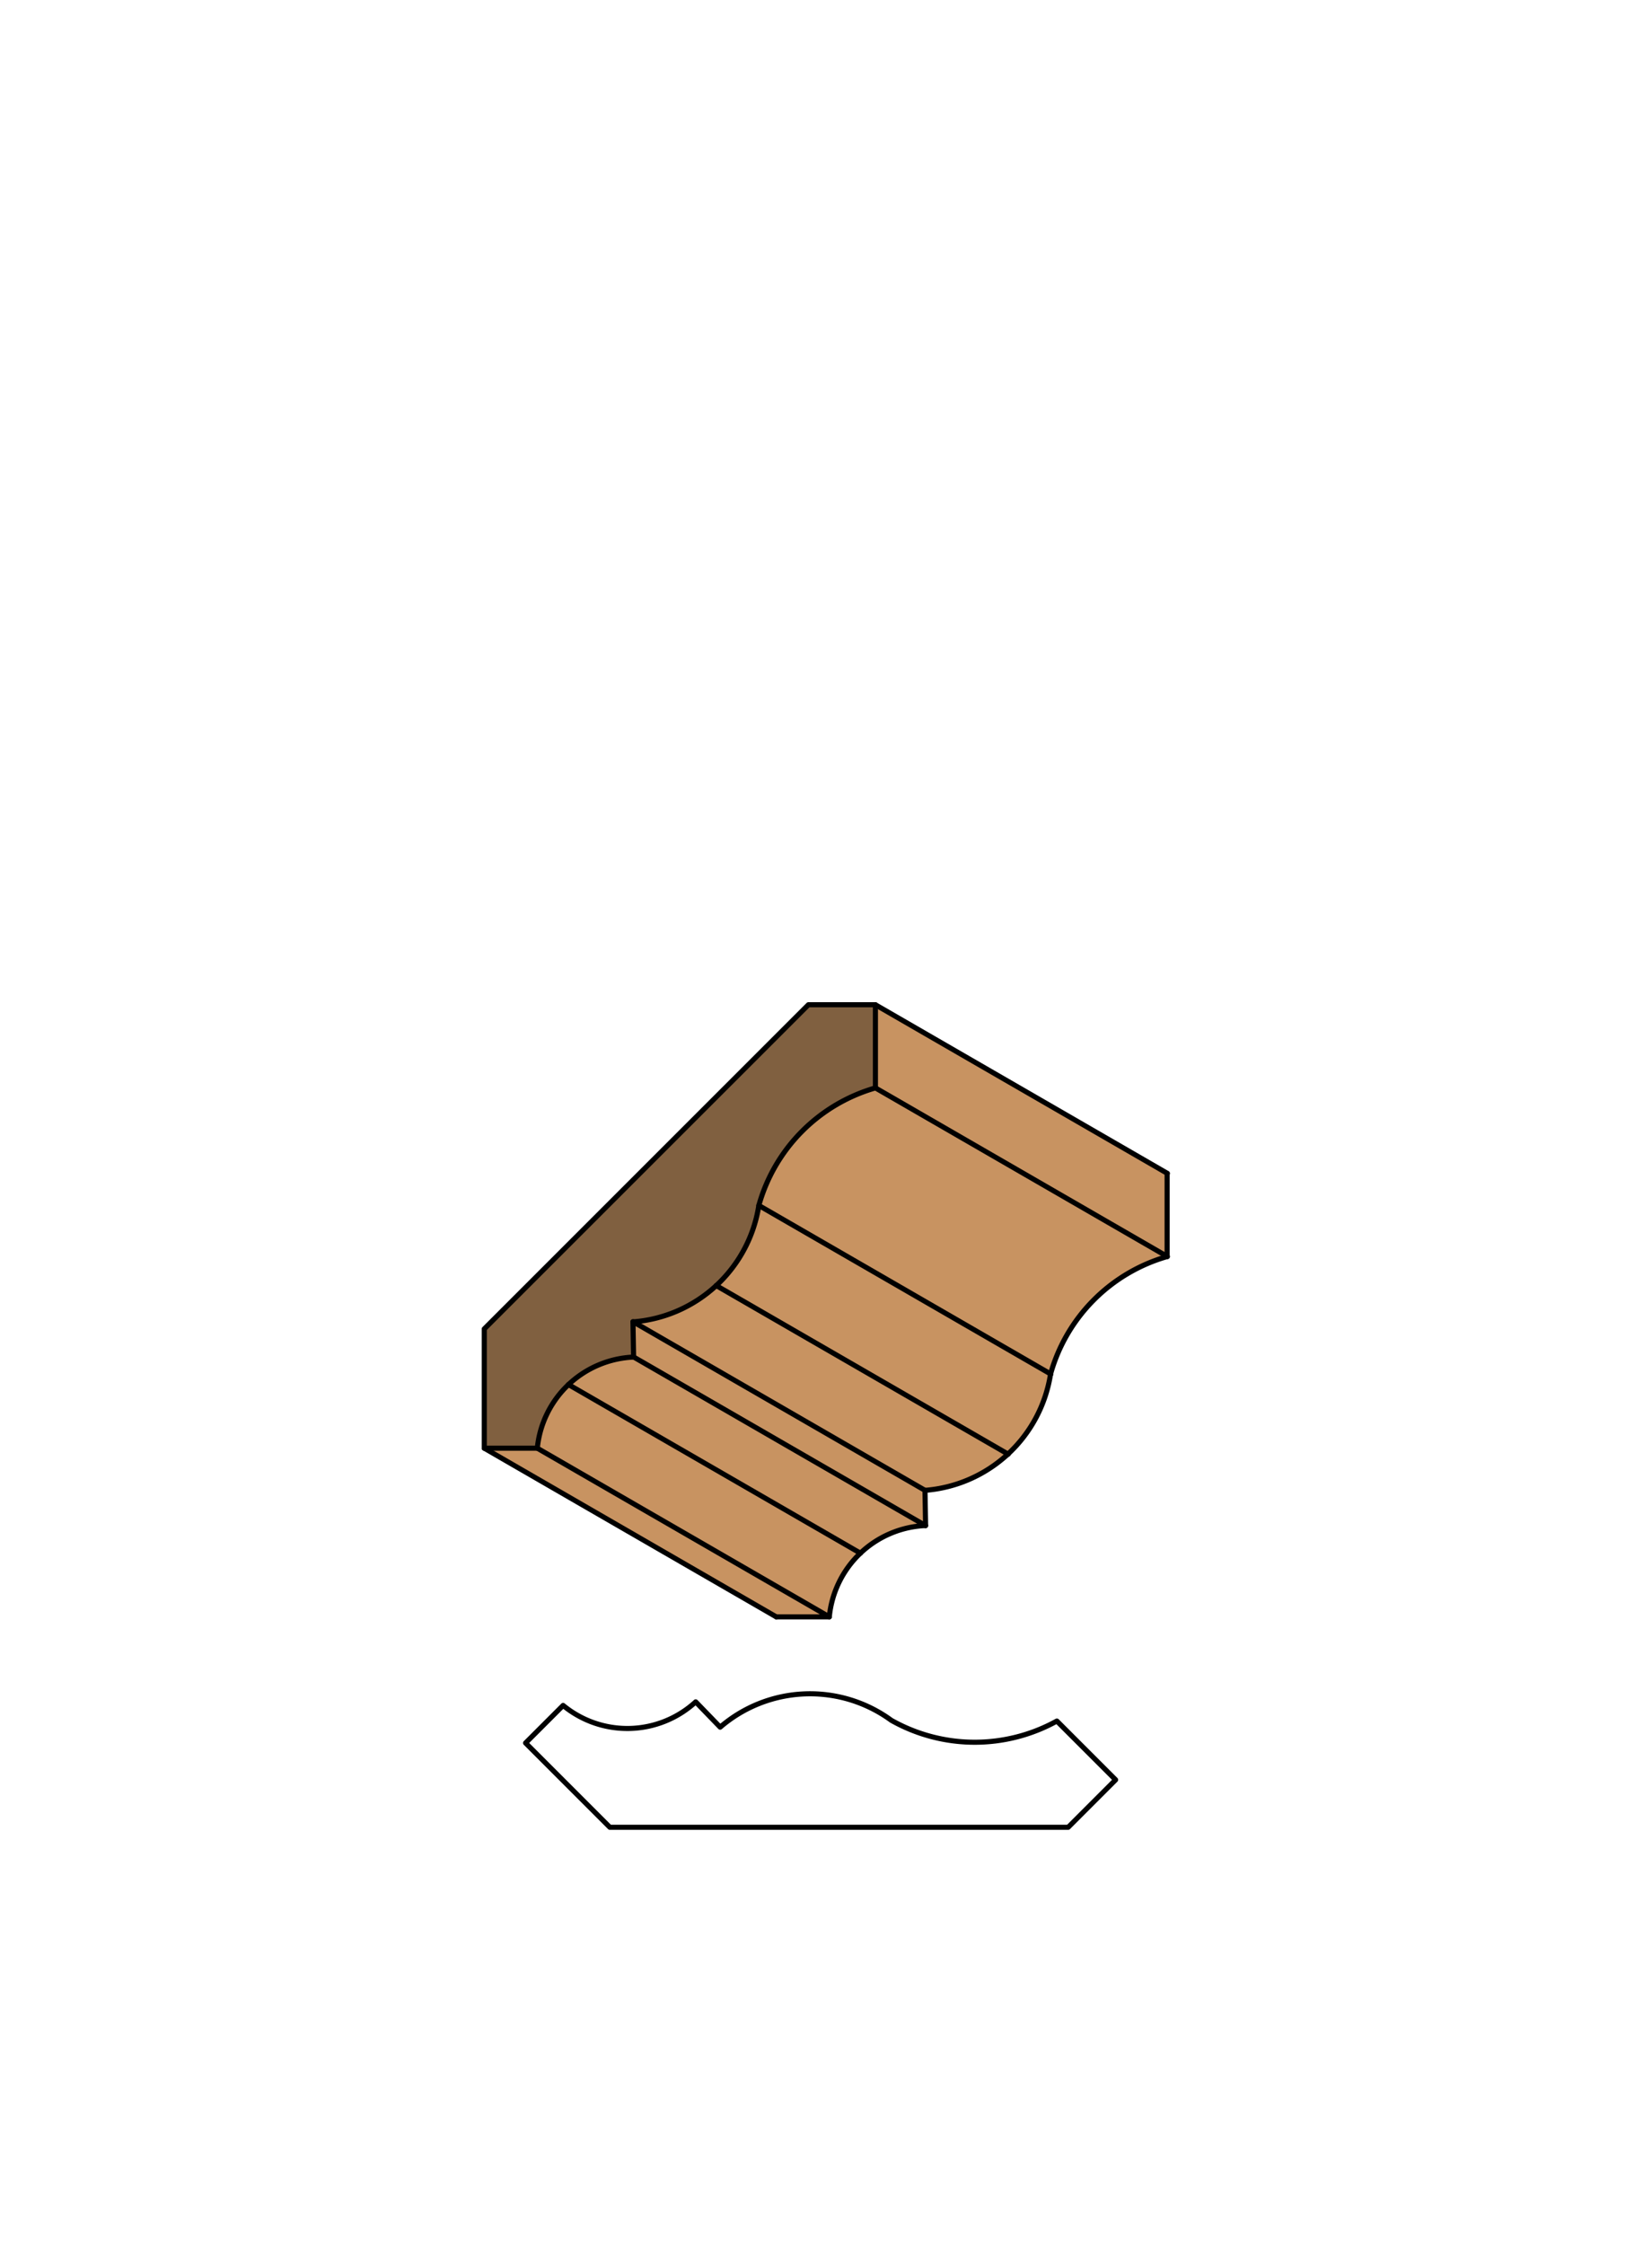 <svg xmlns="http://www.w3.org/2000/svg" viewBox="0 0 161.97 220"><defs><style>.cls-1{fill:#fff;}.cls-2{fill:#c89361;}.cls-3{fill:#806040;}.cls-4{fill:none;stroke:#000;stroke-linecap:round;stroke-linejoin:round;stroke-width:0.5px;}</style></defs><title>Crown-SM-389</title><g id="white_box" data-name="white box"><rect class="cls-1" width="161.97" height="220"/></g><g id="Layer_1" data-name="Layer 1"><polygon class="cls-2" points="85.83 106.62 85.83 98.47 114.46 115 114.46 123.15 85.83 106.62"/><polygon class="cls-2" points="81.31 158.46 76.11 158.46 47.48 141.93 52.68 141.93 81.31 158.46"/><path class="cls-2" d="M84.36,152.22a9.91,9.91,0,0,0-3,6.24L52.68,141.93a9.91,9.91,0,0,1,3-6.24Z"/><path class="cls-2" d="M90.75,149.52a9.91,9.91,0,0,0-6.39,2.71L55.73,135.69A9.91,9.91,0,0,1,62.12,133Z"/><polygon class="cls-2" points="90.69 146.06 90.75 149.51 62.12 132.99 62.06 129.53 90.69 146.06"/><path class="cls-2" d="M98.85,142.52a13.51,13.51,0,0,1-8.16,3.54L62.06,129.53A13.5,13.5,0,0,0,70.22,126Z"/><path class="cls-2" d="M103,134.67a13.51,13.51,0,0,1-4.18,7.85L70.22,126a13.51,13.51,0,0,0,4.18-7.85Z"/><path class="cls-2" d="M114.46,123.15A16.65,16.65,0,0,0,103,134.67L74.4,118.14a16.65,16.65,0,0,1,11.43-11.52Z"/><path class="cls-3" d="M62.06,129.53l.06,3.45a9.91,9.91,0,0,0-9.44,8.95h-5.2V130.24L79.26,98.47h6.57v8.15A16.65,16.65,0,0,0,74.4,118.14,13.51,13.51,0,0,1,62.06,129.53Z"/><path class="cls-4" d="M47.48,141.93h5.2A9.91,9.91,0,0,1,62.12,133l-.06-3.45A13.51,13.51,0,0,0,74.4,118.14a16.65,16.65,0,0,1,11.43-11.52V98.47H79.26L47.48,130.24Z"/><line class="cls-4" x1="52.68" y1="141.93" x2="81.31" y2="158.46"/><path class="cls-4" d="M76.11,158.46h5.2a9.91,9.91,0,0,1,9.44-8.95l-.06-3.45A13.51,13.51,0,0,0,103,134.67a16.65,16.65,0,0,1,11.43-11.52V115"/><line class="cls-4" x1="47.48" y1="141.93" x2="76.11" y2="158.46"/><line class="cls-4" x1="62.12" y1="132.99" x2="90.75" y2="149.52"/><line class="cls-4" x1="62.06" y1="129.53" x2="90.69" y2="146.06"/><line class="cls-4" x1="70.22" y1="125.99" x2="98.85" y2="142.52"/><line class="cls-4" x1="55.73" y1="135.69" x2="84.36" y2="152.22"/><line class="cls-4" x1="74.4" y1="118.14" x2="103.03" y2="134.67"/><line class="cls-4" x1="85.83" y1="106.62" x2="114.46" y2="123.15"/><line class="cls-4" x1="85.83" y1="98.47" x2="114.46" y2="115"/><path class="cls-4" d="M51.53,170.82l3.68-3.68a9.91,9.91,0,0,0,13-.35l2.4,2.48a13.5,13.5,0,0,1,16.78-.67,16.65,16.65,0,0,0,16.23.07l5.76,5.76-4.65,4.65H59.79Z"/></g></svg>